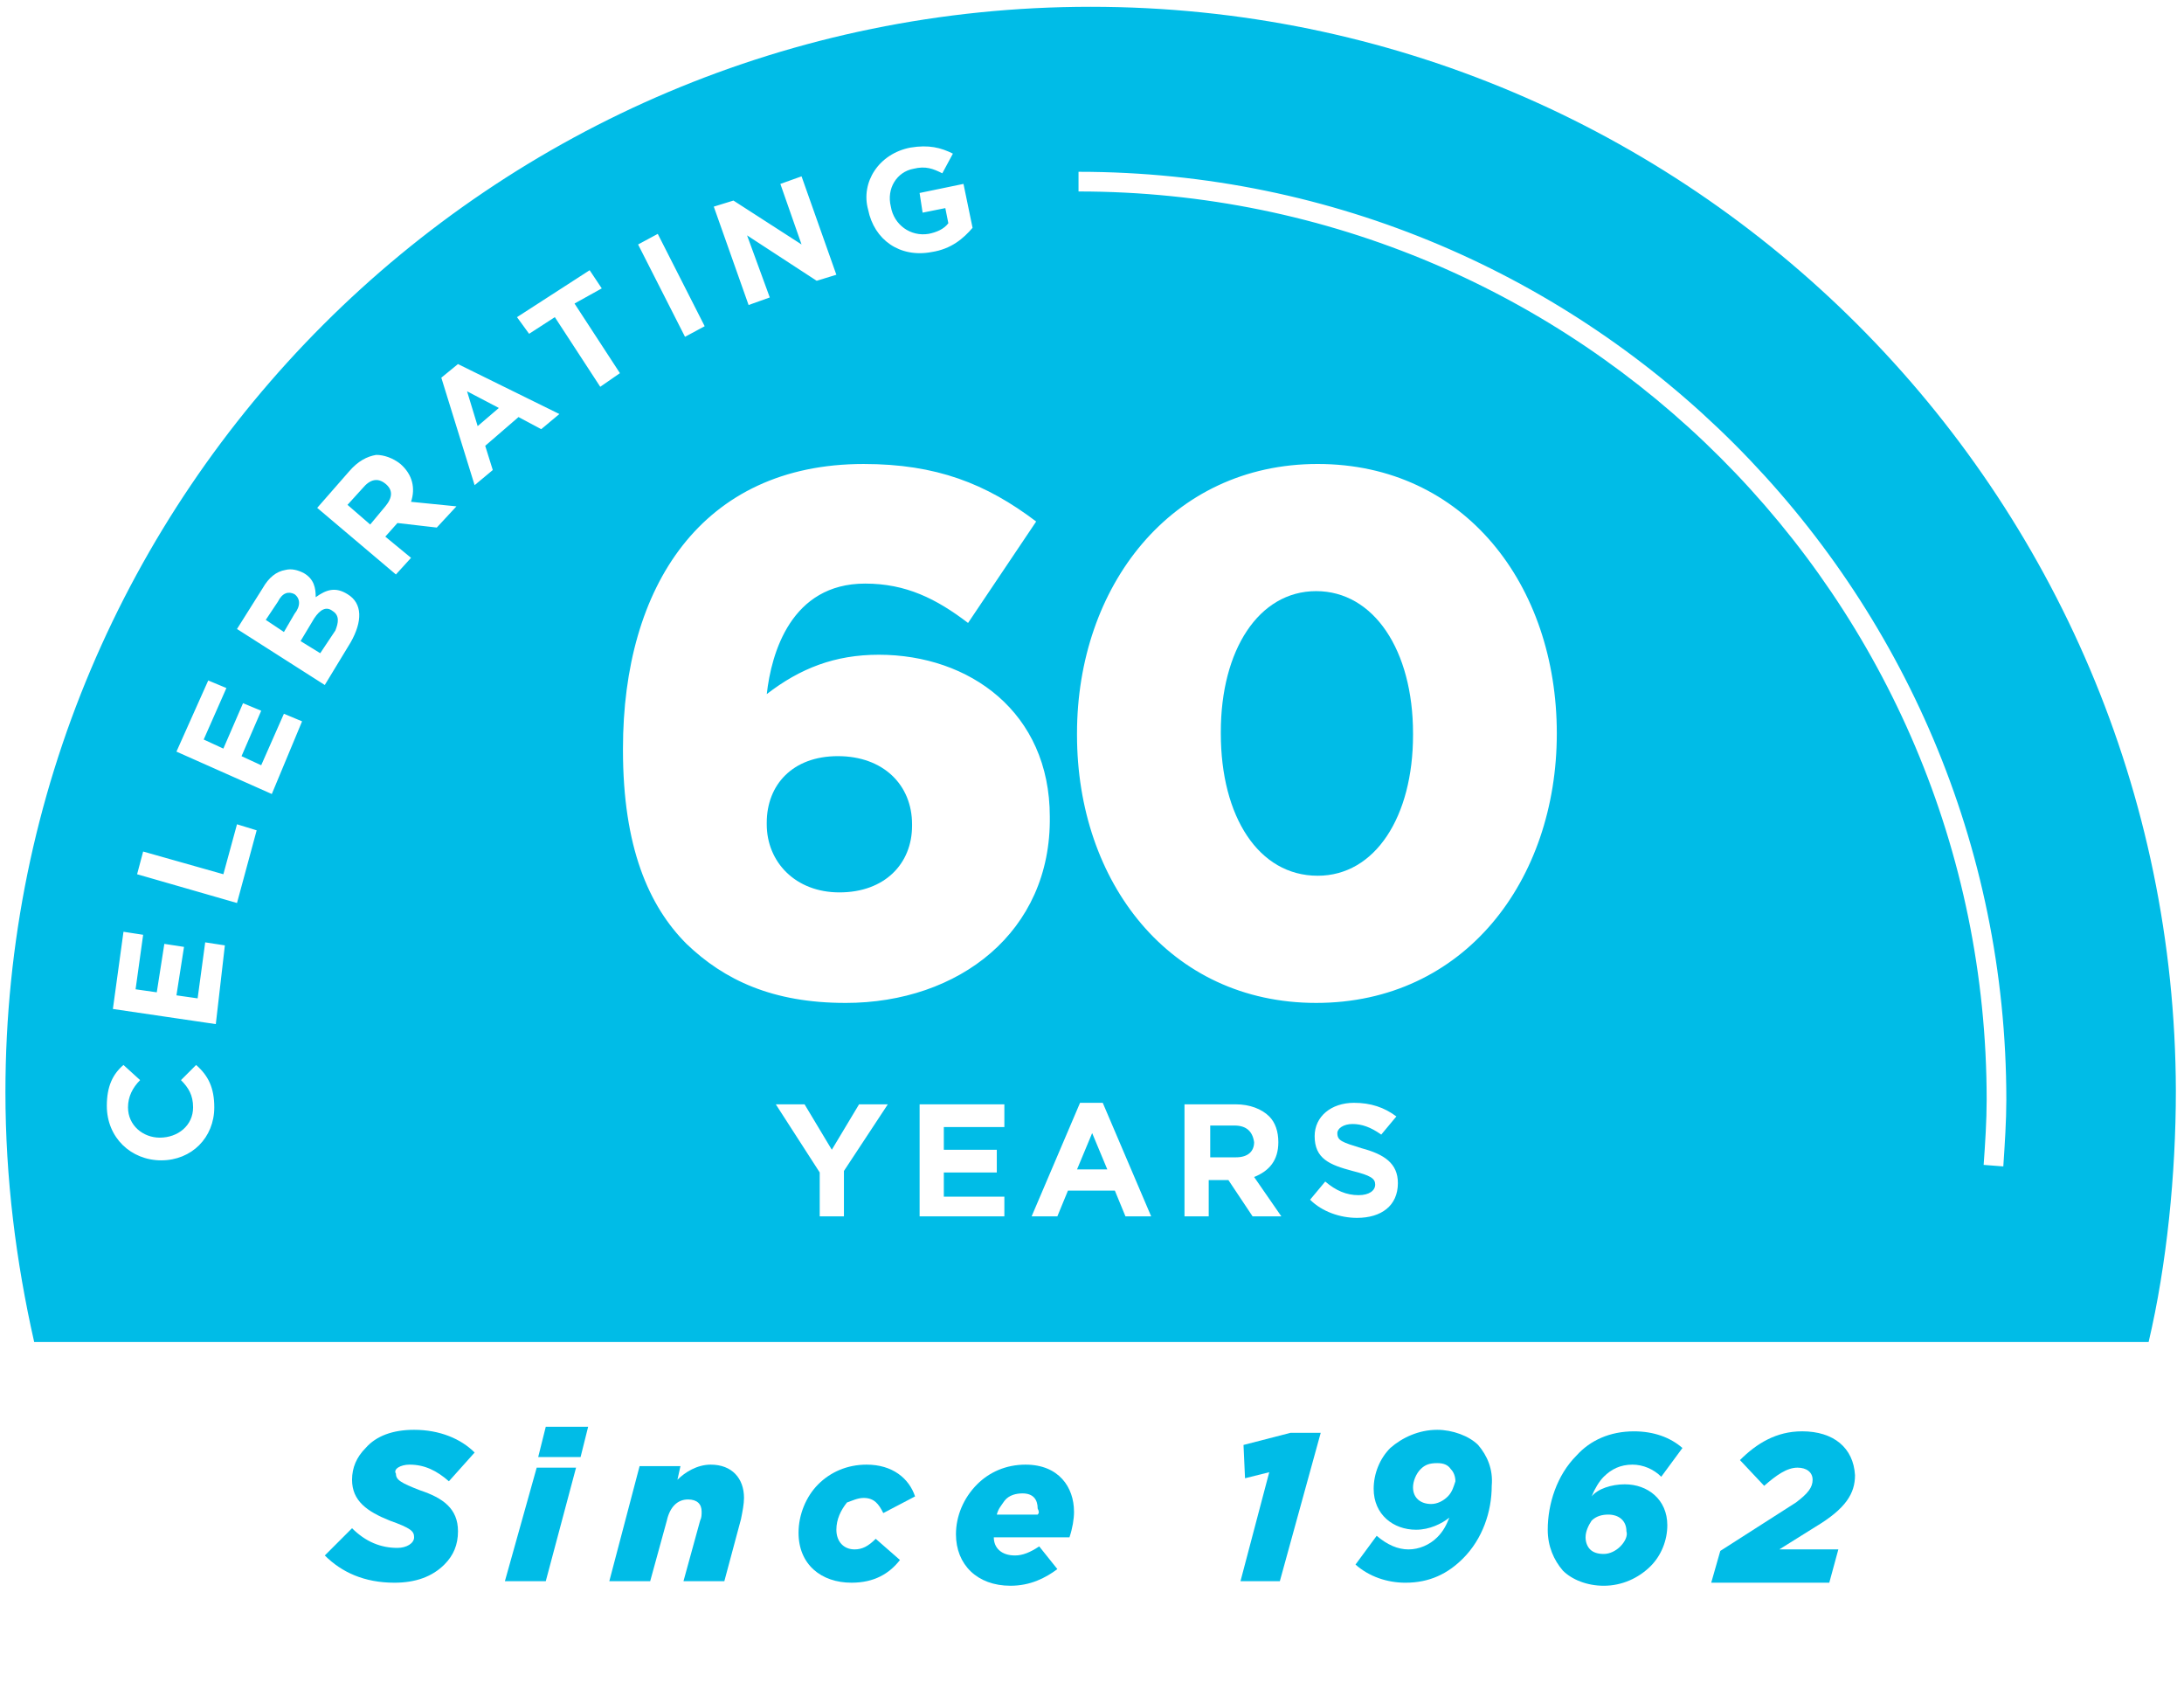 <svg height="125" viewBox="0 0 161 125" width="161" xmlns="http://www.w3.org/2000/svg"><g fill="none" fill-rule="evenodd" transform="translate(.4 .5)"><path d="m25.216 43.291c-.893-.558-1.674-.335-2.343.223 0-.669-.112-1.227-.893-1.785-.446-.223-.893-.335-1.339-.223-.558.112-1.227.558-1.674 1.339l-1.897 3.013 6.471 4.128 1.897-3.124c.893-1.562.893-2.901-.223-3.57zm-3.905 1.45-.781 1.339-1.339-.893.893-1.45c.335-.558.781-.781 1.227-.558.446.446.446 1.004 0 1.562zm2.901 1.227-1.116 1.674-1.45-.893 1.004-1.674c.446-.781.893-.893 1.339-.669.669.446.558 1.004.223 1.562z"/><path d="m69.177 85.802h3.905v-1.674h-3.905v-1.674h4.351v-1.562h-6.248v8.257h6.36v-1.674h-4.463z"/><path d="m29.121 33.808c-.558-.446-1.227-.669-1.785-.669-.669 0-1.45.446-2.008 1.227l-2.343 2.566 5.802 5.021 1.116-1.227-1.897-1.562.893-1.004 2.901.335 1.339-1.45-3.347-.335c.446-1.116.223-2.12-.669-2.901zm-1.116 3.013-1.116 1.339-1.674-1.45 1.116-1.227c.558-.669 1.116-.781 1.674-.335.558.446.558 1.004 0 1.674z"/><path d="m60.921 84.128-1.897-3.236h-2.232l3.236 4.909v3.347h1.785v-3.347l3.236-4.909h-2.12z"/><path d="m32.134 27.336 2.566 8.033 1.339-1.116-.558-1.785 2.455-2.12 1.674.893 1.339-1.116-7.476-3.682zm4.24 2.232-1.562 1.339-.893-2.566z"/><path d="m43.849 20.642-.781-1.339-5.356 3.57.893 1.227 1.897-1.227 3.347 5.132 1.45-1.004-3.347-5.132z"/><path d="m56.346 21.423-1.674-4.575 5.132 3.347 1.339-.558-2.566-7.141-1.562.558 1.562 4.351-4.909-3.124-1.45.446 2.566 7.252z"/><path d="m14.282 73.082-1.562-.223.558-3.57-1.562-.223-.446 3.57-1.562-.223.558-4.017-1.45-.223-.781 5.69 7.476 1.116.893-5.802-1.45-.223z"/><path d="m16.067 64.045-5.802-1.674-.558 1.562 7.364 2.12 1.562-5.244-1.45-.446z"/><path d="m18.968 55.9-1.45-.669 1.45-3.236-1.339-.669-1.45 3.347-1.45-.669 1.674-3.794-1.45-.558-2.343 5.244 7.029 3.124 2.343-5.356-1.339-.558z"/><path d="m48.228 16.716h1.674v7.699h-1.674z" transform="matrix(.893 -.451 .451 .893 -4.002 24.339)"/><path d="m99.972 84.128c-1.45-.335-1.785-.558-1.785-1.116 0-.446.335-.669 1.116-.669.781 0 1.45.335 2.12.781l.893-1.339c-.893-.669-1.897-1.004-3.124-1.004-1.674 0-2.901 1.004-2.901 2.455 0 1.674 1.116 2.12 2.789 2.566 1.339.335 1.674.558 1.674 1.004 0 .446-.446.781-1.227.781-.893 0-1.674-.335-2.455-1.004l-1.116 1.339c1.004.893 2.232 1.339 3.459 1.339 1.785 0 3.013-.893 3.013-2.566.223-1.45-.781-2.12-2.455-2.566z"/><path d="m93.835 83.57c0-.781-.223-1.45-.669-1.897-.558-.558-1.339-.893-2.455-.893h-3.794v8.257h1.785v-2.566h1.45l1.785 2.678h2.12l-2.008-2.901c1.116-.446 1.785-1.339 1.785-2.678zm-1.897.112c0 .669-.558 1.116-1.339 1.116h-1.897v-2.343h1.785c1.004 0 1.45.446 1.45 1.227z"/><path d="m12.943 78.996c.558.558.893 1.116.893 2.008 0 1.339-1.116 2.232-2.455 2.232-1.339 0-2.343-.893-2.343-2.232 0-.781.335-1.339.893-2.008l-1.227-1.116c-.669.669-1.227 1.562-1.227 3.013 0 2.343 1.785 4.017 4.017 4.017 2.232 0 3.905-1.674 3.905-3.905 0-1.45-.558-2.343-1.339-3.124z"/><path d="m96.736 33.696c-10.823 0-17.741 9.038-17.741 19.861v.112c0 10.823 6.806 19.749 17.629 19.749 10.934 0 17.741-9.038 17.741-19.861v-.112c0-10.823-6.806-19.749-17.629-19.749zm7.029 19.972c0 6.025-2.678 10.377-7.029 10.377-4.24 0-7.141-4.351-7.141-10.488v-.112c0-6.137 2.789-10.377 7.029-10.377 4.24 0 7.141 4.351 7.141 10.6z"/><path d="m79.107 12.162v1.45c36.932 0 66.946 30.014 66.946 66.946 0 1.562-.112 3.236-.223 4.798l1.45.112c.112-1.674.223-3.347.223-4.909 0-37.824-30.683-68.396-68.396-68.396z"/><path d="m63.487 15.063c.446 2.232 2.343 3.57 4.686 3.124 1.339-.223 2.343-1.004 3.013-1.785l-.669-3.236-3.236.669.223 1.45 1.674-.335.223 1.116c-.335.335-.893.669-1.45.781-1.339.223-2.455-.558-2.789-2.008-.223-1.227.558-2.566 1.674-2.789.893-.112 1.45 0 2.12.335l.781-1.45c-.893-.558-1.785-.781-3.124-.446-2.232.335-3.57 2.455-3.124 4.575z"/><path d="m79.219 80.781-3.57 8.368h1.897l.781-1.897h3.459l.781 1.897h1.897l-3.57-8.368zm-.223 4.909 1.116-2.678 1.116 2.678z"/><path d="m77.099 59.582c0-7.699-5.914-11.939-12.608-11.939-3.236 0-5.802 1.004-8.257 2.901.223-3.013 1.674-8.145 7.252-8.145 3.013 0 5.244 1.116 7.587 2.901l5.021-7.476c-3.682-2.678-7.364-4.24-12.72-4.24-11.939 0-17.741 9.038-17.741 20.976v.112c0 7.141 1.897 11.492 4.686 14.282 2.789 2.678 6.248 4.351 11.715 4.351 8.257.112 15.063-5.132 15.063-13.724zm-10.265.669c0 2.789-2.008 4.909-5.356 4.909-3.347 0-5.356-2.232-5.356-5.021v-.112c0-2.789 2.008-4.909 5.244-4.909 3.347.112 5.467 2.232 5.467 5.132z"/><g fill="#00bce7" fill-rule="nonzero"><g><path d="m61.367 55.23c-3.347 0-5.244 2.12-5.244 4.909v.112c0 2.789 2.12 5.021 5.356 5.021 3.347 0 5.356-2.12 5.356-4.909v-.112c0-2.901-2.12-5.021-5.467-5.021z"/><path d="m96.625 43.068c-4.24 0-7.029 4.351-7.029 10.377v.112c0 6.137 2.789 10.488 7.141 10.488 4.24 0 7.029-4.351 7.029-10.377v-.112c0-6.137-2.901-10.488-7.141-10.488z"/><path d="m80 0c-44.184 0-80 35.816-80 80 0 6.36.781 12.497 2.12 18.41h155.872c1.339-5.69 2.008-12.385 2.008-18.522-.112-44.073-35.816-79.888-80-79.888zm-13.278 10.377c1.339-.223 2.232 0 3.124.446l-.781 1.45c-.669-.335-1.227-.558-2.12-.335-1.227.223-2.008 1.45-1.674 2.789.223 1.339 1.45 2.232 2.789 2.008.558-.112 1.116-.335 1.45-.781l-.223-1.116-1.674.335-.223-1.45 3.236-.669.669 3.236c-.669.781-1.562 1.562-3.013 1.785-2.343.446-4.24-.893-4.686-3.124-.558-2.008.781-4.128 3.124-4.575zm-13.054 3.905 5.021 3.236-1.562-4.463 1.562-.558 2.566 7.252-1.45.446-5.132-3.347 1.674 4.575-1.562.558-2.566-7.252zm-5.579 2.455 3.459 6.806-1.45.781-3.459-6.806zm-36.597 68.285c-2.232 0-4.017-1.674-4.017-4.017 0-1.45.446-2.343 1.227-3.013l1.227 1.116c-.558.558-.893 1.227-.893 2.008 0 1.339 1.116 2.232 2.343 2.232 1.339 0 2.455-.893 2.455-2.232 0-.893-.335-1.45-.893-2.008l1.116-1.116c.893.781 1.339 1.674 1.339 3.124 0 2.232-1.674 3.905-3.905 3.905zm4.017-10.042-7.587-1.116.781-5.69 1.45.223-.558 4.017 1.562.223.558-3.57 1.45.223-.558 3.57 1.562.223.558-4.128 1.45.223zm1.562-8.926-7.364-2.12.446-1.674 5.914 1.674 1.004-3.682 1.45.446zm2.566-8.033-7.029-3.124 2.343-5.244 1.339.558-1.674 3.794 1.45.669 1.45-3.347 1.339.558-1.45 3.347 1.45.669 1.674-3.794 1.339.558zm5.802-11.158-1.897 3.124-6.471-4.128 1.897-3.013c.446-.781 1.004-1.227 1.674-1.339.446-.112.893 0 1.339.223.781.446.893 1.116.893 1.785.781-.558 1.45-.781 2.343-.223 1.116.669 1.116 2.008.223 3.57zm6.36-8.48-2.901-.335-.893 1.004 1.897 1.562-1.116 1.227-5.802-4.909 2.343-2.678c.669-.781 1.339-1.116 2.008-1.227.558 0 1.227.223 1.785.669.893.781 1.116 1.785.781 2.789l3.347.335zm7.699-7.252-1.674-.893-2.455 2.12.558 1.785-1.339 1.116-2.455-7.922 1.227-1.004 7.476 3.682zm4.351-3.124-3.347-5.132-1.897 1.227-.893-1.227 5.356-3.459.893 1.339-2.008 1.116 3.347 5.132zm17.964 57.796v3.347h-1.785v-3.236l-3.236-5.021h2.12l2.008 3.347 2.008-3.347h2.12zm11.827 3.347h-6.248v-8.257h6.248v1.674h-4.463v1.674h3.905v1.674h-3.905v1.785h4.463zm-11.715-15.732c-5.356 0-8.926-1.674-11.715-4.351-2.789-2.789-4.686-7.141-4.686-14.282v-.112c0-11.939 5.802-20.976 17.741-20.976 5.356 0 9.038 1.45 12.72 4.24l-5.021 7.476c-2.343-1.785-4.575-2.901-7.587-2.901-5.467 0-6.918 5.132-7.252 8.145 2.455-1.897 5.021-2.901 8.257-2.901 6.695 0 12.608 4.24 12.608 11.939.112 8.48-6.695 13.724-15.063 13.724zm20.642 15.732-.781-1.897h-3.459l-.781 1.897h-1.897l3.57-8.368h1.674l3.57 8.368zm9.372 0-1.785-2.678h-1.45v2.678h-1.785v-8.257h3.794c1.004 0 1.897.335 2.455.893.446.446.669 1.116.669 1.897 0 1.339-.669 2.12-1.785 2.566l2.008 2.901zm10.711-2.455c0 1.674-1.227 2.566-3.013 2.566-1.227 0-2.566-.446-3.459-1.339l1.116-1.339c.781.669 1.562 1.004 2.455 1.004.781 0 1.227-.335 1.227-.781 0-.446-.335-.669-1.674-1.004-1.674-.446-2.789-.893-2.789-2.566 0-1.45 1.227-2.455 2.901-2.455 1.227 0 2.232.335 3.124 1.004l-1.116 1.339c-.781-.558-1.45-.781-2.12-.781-.669 0-1.116.335-1.116.669 0 .558.335.669 1.785 1.116 1.674.446 2.678 1.116 2.678 2.566zm11.715-33.138c0 10.823-6.806 19.861-17.741 19.861-10.823 0-17.629-8.926-17.629-19.749v-.112c0-10.823 6.918-19.861 17.741-19.861 10.823 0 17.629 8.926 17.629 19.861zm32.915 31.911-1.45-.112c.112-1.562.223-3.236.223-4.798 0-36.932-30.014-66.946-66.946-66.946v-1.45c37.713 0 68.396 30.683 68.396 68.396 0 1.562-.112 3.236-.223 4.909z"/><path d="m78.996 85.69h2.232l-1.116-2.678z"/><path d="m90.6 82.455h-1.785v2.343h1.897c.893 0 1.339-.446 1.339-1.116-.112-.781-.558-1.227-1.45-1.227z"/><path d="m21.311 43.291c-.446-.223-.893-.112-1.227.558l-.893 1.339 1.339.893.781-1.339c.446-.558.446-1.116 0-1.45z"/><path d="m24.1 44.519c-.446-.335-.893-.112-1.339.558l-1.004 1.674 1.45.893 1.116-1.674c.223-.558.335-1.116-.223-1.45z"/><path d="m28.006 35.146c-.558-.446-1.116-.335-1.674.335l-1.116 1.227 1.674 1.45 1.116-1.339c.558-.669.558-1.227 0-1.674z"/><path d="m36.374 29.568-2.343-1.227.781 2.566z"/></g><path d="m29.791 107.448c1.116 0 2.008.446 2.901 1.227l1.897-2.12c-1.004-1.004-2.566-1.674-4.463-1.674-1.562 0-2.789.446-3.57 1.339-.669.669-1.004 1.45-1.004 2.343 0 1.562 1.116 2.343 2.789 3.013 1.562.558 1.785.781 1.785 1.227s-.558.781-1.227.781c-1.227 0-2.343-.446-3.347-1.45l-2.008 2.008c1.227 1.227 2.901 2.008 5.132 2.008 1.562 0 2.789-.446 3.682-1.339.669-.669 1.004-1.45 1.004-2.455 0-1.674-1.116-2.455-2.789-3.013-1.45-.558-1.785-.781-1.785-1.227-.223-.335.335-.669 1.004-.669z"/><path d="m36.82 116.039h3.013l2.232-8.368h-2.901z"/><path d="m39.275 106.89h3.124l.558-2.232h-3.124z"/><path d="m51.994 107.448c-1.004 0-1.897.558-2.455 1.116l.223-1.004h-3.013l-2.232 8.48h3.013l1.227-4.463c.223-1.004.781-1.562 1.562-1.562.669 0 1.004.335 1.004.893 0 .223 0 .446-.112.669l-1.227 4.463h3.013l1.227-4.575c.112-.558.223-1.116.223-1.562 0-1.45-.893-2.455-2.455-2.455z"/><path d="m63.264 109.902c.781 0 1.116.446 1.45 1.116l2.343-1.227c-.446-1.339-1.674-2.343-3.57-2.343-1.45 0-2.678.558-3.57 1.45s-1.45 2.232-1.45 3.57c0 2.343 1.674 3.682 3.905 3.682 1.674 0 2.789-.669 3.57-1.674l-1.785-1.562c-.558.558-1.004.781-1.562.781-.781 0-1.339-.558-1.339-1.45 0-.781.335-1.45.781-2.008.335-.112.781-.335 1.227-.335z"/><path d="m91.269 105.997.112 2.455 1.785-.446-2.12 8.033h2.901l3.013-10.934h-2.232z"/><path d="m132.441 104.993c-1.897 0-3.347.893-4.575 2.12l1.785 1.897c.893-.781 1.674-1.339 2.455-1.339.669 0 1.116.335 1.116.893s-.335 1.004-1.227 1.674l-5.579 3.57-.669 2.343h8.703l.669-2.455h-4.351l2.678-1.674c2.232-1.339 2.901-2.455 2.901-3.794-.112-2.008-1.562-3.236-3.905-3.236z"/><path d="m108.563 105.997c-.669-.669-1.897-1.116-3.013-1.116-1.339 0-2.566.558-3.459 1.339-.781.781-1.227 1.897-1.227 3.013 0 1.897 1.45 3.013 3.124 3.013 1.004 0 1.897-.446 2.455-.893-.223.558-.446 1.004-.893 1.45-.558.558-1.339.893-2.12.893s-1.562-.335-2.343-1.004l-1.562 2.12c1.004.893 2.343 1.339 3.682 1.339 1.785 0 3.124-.669 4.24-1.785 1.45-1.45 2.12-3.459 2.12-5.356.112-1.227-.335-2.232-1.004-3.013zm-2.232 3.794c-.335.335-.781.558-1.227.558-.781 0-1.339-.446-1.339-1.227 0-.446.223-1.004.558-1.339s.669-.446 1.227-.446c.446 0 .781.112 1.004.446.223.223.335.558.335.893-.112.335-.223.781-.558 1.116z"/><path d="m119.386 108.898c-1.004 0-2.008.335-2.455.893.223-.558.558-1.116.893-1.45.558-.558 1.227-.893 2.12-.893.781 0 1.562.335 2.12.893l1.562-2.12c-.893-.781-2.12-1.227-3.57-1.227-1.785 0-3.236.669-4.24 1.785-1.45 1.45-2.12 3.57-2.12 5.467 0 1.227.446 2.232 1.116 3.013.669.669 1.785 1.116 3.013 1.116 1.339 0 2.566-.558 3.459-1.45.781-.781 1.227-1.897 1.227-3.013 0-1.897-1.45-3.013-3.124-3.013zm-.335 4.575c-.335.335-.781.558-1.227.558s-.781-.112-1.004-.335-.335-.558-.335-.893c0-.446.223-.893.446-1.227.335-.335.781-.446 1.227-.446.781 0 1.339.446 1.339 1.227.112.335-.112.781-.446 1.116z"/><path d="m78.773 110.907c0-1.785-1.116-3.459-3.57-3.459-1.45 0-2.678.558-3.57 1.45-1.004 1.004-1.562 2.343-1.562 3.682 0 2.232 1.562 3.794 4.017 3.794 1.45 0 2.566-.558 3.459-1.227l-1.339-1.674c-.669.446-1.227.669-1.785.669-1.004 0-1.562-.558-1.562-1.339h5.579c.223-.669.335-1.339.335-1.897zm-2.678.223h-3.013c.112-.446.335-.669.558-1.004.335-.446.893-.558 1.339-.558.781 0 1.116.446 1.116 1.116.112.223.112.335 0 .446z"/></g></g></svg>